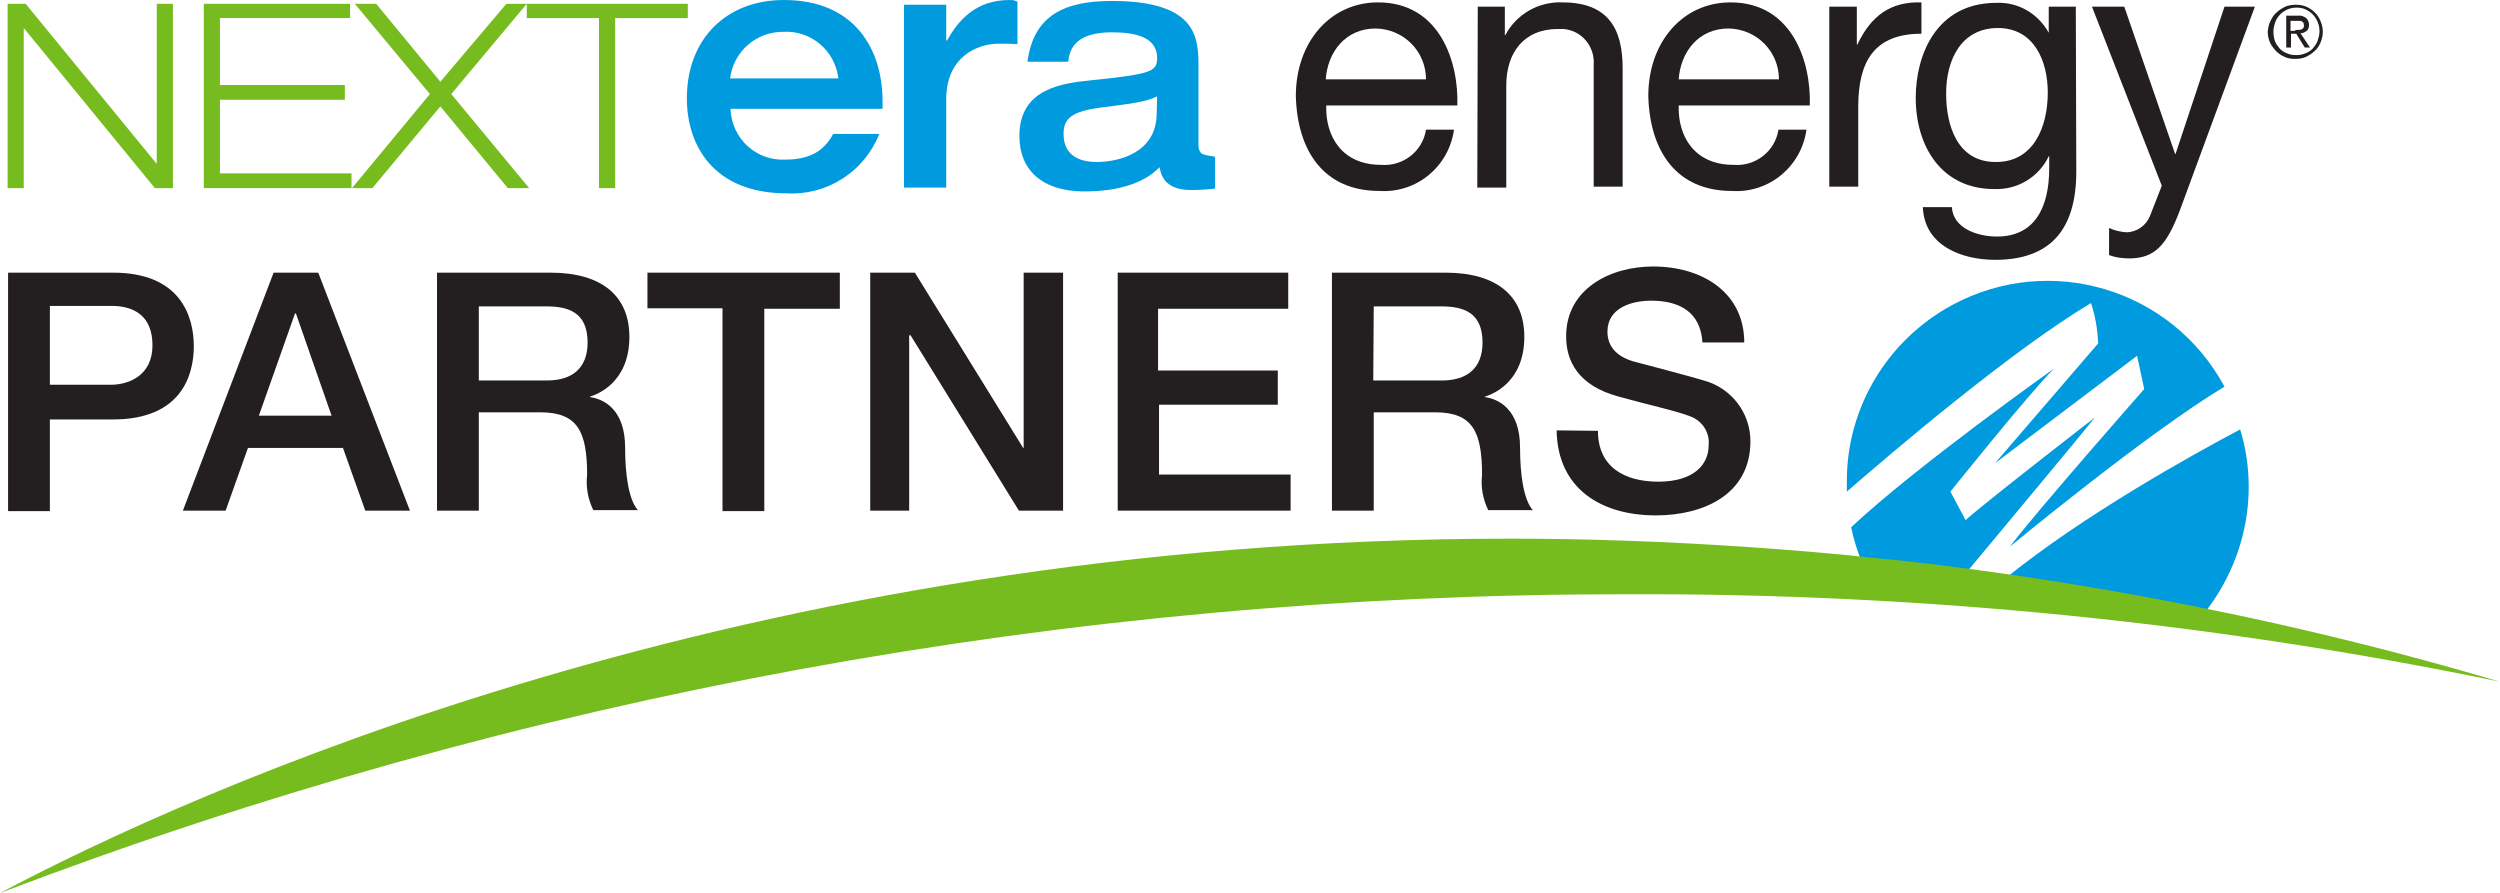 <svg version="1.1" id="Layer_1" xmlns:x="ns_extend;" xmlns:i="ns_ai;" xmlns:graph="ns_graphs;" xmlns="http://www.w3.org/2000/svg" xmlns:xlink="http://www.w3.org/1999/xlink" x="0px" y="0px" viewBox="0 0 526.3 188" style="enable-background:new 0 0 526.3 188;" xml:space="preserve">
 <style type="text/css">
  .st0{fill:#009BDE;}
	.st1{fill:#77BC1F;}
	.st2{fill:#231F20;}
 </style>
 <g id="Layer_2_1_">
  <g id="Layer_1-2">
   <path class="st0" d="M440.2,63.8c0.9,2.7,1.4,5.6,1.5,8.5L420,97.5l29.9-22.6l1.5,7c0,0-22.8,25.9-28.3,33.2c0,0,29-24,45.2-33.7
			c-11.1-20.6-36.7-28.3-57.3-17.2c-13.7,7.4-22.3,21.7-22.2,37.3c0,0.6,0,1.3,0,2C398.3,95.2,423.6,73.7,440.2,63.8z">
   </path>
   <path class="st0" d="M473.4,102.5c0-4.1-0.6-8.2-1.8-12.1c-9.8,5.2-33,18-49.6,31.5c13.7,1.9,27.6,4.4,41.8,7.5
			C470,121.7,473.4,112.2,473.4,102.5z">
   </path>
   <path class="st0" d="M441,87.9c0,0-23.9,18.5-27.2,21.6l-3.2-6c0,0,16.4-20.5,21.8-25.9c0,0-29.3,20.8-42.7,33.4
			c0.5,2.5,1.3,5,2.3,7.4c7.2,0.6,14.5,1.3,21.9,2.2C414.3,120.1,438.1,91.6,441,87.9z">
   </path>
   <path class="st1" d="M450.3,125.4c-17.1-3.1-33.9-5.6-50.3-7.4l-5.1-0.5c-8.9-1-17.7-1.7-26.4-2.3c-17.2-1.2-34-1.8-50.3-1.8l0,0
			C156.8,113.3,39.4,167.1,0,188c109.5-41.7,225.7-63,342.9-62.9c61.6-0.2,123,5.9,183.3,18.4C501.3,136.1,475.9,130.1,450.3,125.4z
			">
   </path>
   <path class="st2" d="M306.1,27.3c-1.1,7.8-7.9,13.4-15.7,12.9c-11.7,0-17.3-8.4-17.6-20c0-11.4,7.3-19.7,17.3-19.7
			c13,0,17,12.5,16.7,21.7h-27.6c-0.2,6.6,3.4,12.5,11.5,12.5c4.6,0.4,8.8-2.8,9.5-7.4L306.1,27.3z M300.2,16.7
			c0-5.9-4.7-10.6-10.6-10.7c-6.3,0-10.1,4.9-10.5,10.7H300.2z">
   </path>
   <path class="st2" d="M311.1,1.4h5.7v6h0.1c2.3-4.4,7-7.1,12-6.9c9.8,0,12.7,5.7,12.7,13.9v24.9h-6.1V13.7c0.3-3.9-2.5-7.3-6.4-7.6
			c-0.4,0-0.7,0-1.1,0c-7.3,0-10.9,5.1-10.9,11.9v21.5h-6.1L311.1,1.4z">
   </path>
   <path class="st2" d="M380.3,27.3c-1.1,7.8-7.9,13.4-15.7,12.9c-11.7,0-17.3-8.4-17.6-20c0-11.4,7.3-19.7,17.3-19.7
			c13,0,17,12.5,16.7,21.7h-27.6c-0.2,6.6,3.4,12.5,11.5,12.5c4.6,0.4,8.8-2.8,9.5-7.4L380.3,27.3z M374.5,16.7
			c0-5.9-4.7-10.6-10.6-10.7c-6.3,0-10.1,4.9-10.5,10.7H374.5z">
   </path>
   <path class="st2" d="M385.2,1.4h5.7v8h0.1c2.9-6.1,7-9.1,13.5-8.9v6.6c-9.8,0-13.3,5.7-13.3,15.3v16.9h-6.1V1.4z">
   </path>
   <path class="st2" d="M437.1,36.1c0,12.3-5.5,18.6-17.1,18.6c-6.9,0-14.9-2.9-15.2-11.1h6.1c0.3,4.6,5.6,6.2,9.5,6.2
			c7.8,0,11-5.9,11-14.4v-2.5h-0.1c-2.1,4.4-6.6,7.1-11.5,6.9c-11,0-16.5-8.9-16.5-19.2c0-9,4.3-20,17-20c4.6-0.2,8.8,2.3,11,6.3
			l0,0V1.4h5.7L437.1,36.1z M431.1,19.5c0-6.7-2.9-13.6-10.5-13.6s-10.9,6.5-10.9,13.8c0,6.8,2.4,14.4,10.4,14.4
			C428.1,34.2,431.1,26.7,431.1,19.5z">
   </path>
   <path class="st2" d="M458.9,44.3c-2.8,7.4-5.3,10.1-10.7,10.1c-1.4,0-2.9-0.2-4.2-0.7v-5.7c1.1,0.5,2.3,0.8,3.6,0.9
			c2.2,0,4.2-1.4,5-3.4l2.5-6.4L440.4,1.4h6.8l10.7,31h0.1l10.3-31h6.4L458.9,44.3z">
   </path>
   <path class="st2" d="M1.7,57.4h22.1c14.3,0,17,9.3,17,15.5s-2.7,15.4-17,15.4H10.5v19.3H1.7V57.4z M10.5,81h12.8
			c3.9,0,8.8-2,8.8-8.3c0-6.3-4-8.3-8.6-8.3h-13V81z">
   </path>
   <path class="st2" d="M57.6,57.4H67l19.3,50.1h-9.4l-4.7-13.2h-20l-4.7,13.2h-9L57.6,57.4z M54.5,87.5h15.3L62.3,66h-0.2L54.5,87.5
			z">
   </path>
   <path class="st2" d="M92,57.4h23.9c10.9,0,16.6,5,16.6,13.5c0,9.6-6.7,12.1-8.3,12.6v0.1c3,0.4,7.4,2.7,7.4,10.6
			c0,5.9,0.8,11.1,2.7,13.2h-9.4c-1.1-2.3-1.6-4.8-1.3-7.4c0-9.2-2-13.2-9.9-13.2h-12.9v20.7H92V57.4z M100.7,80.1h14.4
			c5.5,0,8.6-2.7,8.6-8c0-6.4-4.1-7.6-8.7-7.6h-14.2V80.1z">
   </path>
   <path class="st2" d="M136.3,57.4h40.5v7.6h-15.9v42.6h-8.8V64.9h-15.8V57.4z">
   </path>
   <path class="st2" d="M183.3,57.4h9.3l22.8,36.9h0.1V57.4h8.3v50.1h-9.3l-22.8-36.9h-0.3v36.9h-8.2V57.4z">
   </path>
   <path class="st2" d="M235.2,57.4h36v7.6h-27.4V78h25.2v7.2H244v14.7h27.7v7.6h-36.4V57.4z">
   </path>
   <path class="st2" d="M280.4,57.4h23.9c10.9,0,16.6,5,16.6,13.5c0,9.6-6.7,12.1-8.3,12.6v0.1c3,0.4,7.4,2.7,7.4,10.6
			c0,5.9,0.8,11.1,2.7,13.2h-9.4c-1.1-2.3-1.6-4.8-1.3-7.4c0-9.2-2-13.2-9.9-13.2h-12.9v20.7h-8.8L280.4,57.4z M289.1,80.1h14.4
			c5.5,0,8.6-2.7,8.6-8c0-6.4-4.1-7.6-8.7-7.6h-14.2L289.1,80.1z">
   </path>
   <path class="st2" d="M336.4,90.7c0,7.7,5.7,10.7,12.7,10.7c7.7,0,10.6-3.8,10.6-7.6c0.3-2.8-1.4-5.3-4-6.2
			c-3.5-1.3-8.1-2.2-14.9-4.1c-8.6-2.3-11.1-7.5-11.1-12.7c0-10,9.3-14.7,18.3-14.7c10.4,0,19.2,5.5,19.2,16h-8.8
			c-0.4-6.4-4.8-8.8-10.8-8.8c-4.1,0-9.2,1.5-9.2,6.5c0,3.5,2.4,5.5,5.9,6.4c0.8,0.2,11.8,3.1,14.4,3.9c5.8,1.6,9.8,6.8,9.8,12.8
			c0,11.2-9.9,15.6-19.9,15.6c-11.4,0-20.7-5.5-20.9-17.9L336.4,90.7z">
   </path>
   <polyline class="st1" points="109.8,0.8 110.9,0.8 144.8,0.8 144.8,3.8 129.5,3.8 129.5,39.6 126.1,39.6 126.1,39.6 126.1,3.8 
			110.9,3.8 110.9,1.3 110.9,0.8 95,19.8 111.4,39.6 106.9,39.6 92.7,22.4 78.4,39.6 74.1,39.6 90.5,19.8 74.7,0.8 79.2,0.8 
			92.7,17.2 106.6,0.8 109.8,0.8 		">
   </polyline>
   <polygon class="st1" points="42.9,39.6 42.9,0.8 73.7,0.8 73.7,3.8 46.3,3.8 46.3,17.9 72.6,17.9 72.6,21 46.3,21 46.3,36.5 
			74,36.5 74,39.6 42.9,39.6 		">
   </polygon>
   <polygon class="st1" points="32.6,39.6 5,5.9 5,39.6 1.6,39.6 1.6,0.8 5.4,0.8 33,34.5 33,0.8 36.4,0.8 36.4,39.6 32.6,39.6 		">
   </polygon>
   <path class="st0" d="M185.8,21.4c0-11-5.8-21.4-20.8-21.4c-12,0-20.4,8.1-20.4,20.7c0,10,5.7,20,21,20c8.5,0.5,16.4-4.6,19.5-12.5
			h-9.7c-1.7,3.1-4.3,5.4-10.1,5.4c-6.1,0.3-11.2-4.4-11.5-10.5c0-0.1,0-0.2,0-0.2h32V21.4z M153.7,16.5c0.7-5.7,5.6-9.9,11.3-9.8
			c5.8-0.3,10.8,4,11.5,9.8H153.7z">
   </path>
   <path class="st0" d="M254.1,32.7c-0.7-0.2-1.8-0.2-1.8-2.2V12.7c-0.2-4.9-0.6-12.5-18.2-12.5c-10,0-16.5,3-17.8,12.8h8.6
			c0.3-4.2,3.4-6.2,9.2-6.2c5.1,0,9.5,1.1,9.5,5.4c0,2.9-1.3,3.4-13.9,4.7c-5.6,0.6-15.1,1.5-15.1,11.7c0,7.3,4.9,11.7,13.7,11.7
			c9.8,0,14.1-3.3,15.8-5.1c0.3,1.4,0.9,4.8,6.6,4.8c1.7,0,3.4-0.1,5.1-0.3V33C255.2,32.9,254.6,32.8,254.1,32.7z M243.5,23.9
			c0,8.2-7.9,10.2-12.6,10.2c-3,0-7-0.9-7-5.9c0-3.2,1.6-4.8,8.2-5.6c6.2-0.8,8.9-1.1,11.5-2.3L243.5,23.9z">
   </path>
   <path class="st0" d="M214.5,0.4c-1.2-0.2-0.5-0.4-2-0.4c-6.9,0-10.7,4.1-13.1,8.5h-0.2V1h-8.9v38.5h8.9V20.9
			c0-8.9,6.5-11.7,11-11.7c0.7,0,3.2,0,4,0.1v-9L214.5,0.4z">
   </path>
   <path class="st2" d="M478,4.4c0.3-0.7,0.7-1.3,1.3-1.8c0.5-0.5,1.2-0.9,1.8-1.2c0.7-0.3,1.5-0.4,2.2-0.4c0.8,0,1.5,0.1,2.2,0.4
			c1.4,0.6,2.5,1.7,3,3c0.3,0.7,0.5,1.5,0.5,2.3c0,0.8-0.2,1.6-0.5,2.3c-0.3,0.7-0.7,1.3-1.3,1.8c-0.5,0.5-1.2,0.9-1.8,1.2
			c-0.7,0.3-1.5,0.4-2.2,0.4c-0.8,0-1.5-0.1-2.2-0.4c-0.7-0.3-1.3-0.7-1.8-1.2c-0.5-0.5-1-1.2-1.3-1.8c-0.3-0.7-0.5-1.5-0.5-2.3
			C477.5,5.9,477.6,5.1,478,4.4z M478.9,8.6c0.2,0.6,0.6,1.1,1,1.6c0.4,0.4,0.9,0.8,1.5,1c0.6,0.3,1.3,0.4,2,0.4
			c0.7,0,1.3-0.1,2-0.4c0.6-0.2,1.1-0.6,1.5-1c0.4-0.5,0.8-1,1-1.6c0.2-0.6,0.4-1.3,0.4-2c0-0.7-0.1-1.3-0.4-2
			c-0.5-1.2-1.4-2.1-2.5-2.6c-0.6-0.3-1.3-0.4-2-0.4c-1.9,0-3.7,1.2-4.4,3c-0.2,0.6-0.4,1.3-0.4,2C478.6,7.3,478.7,8,478.9,8.6z
			 M483.7,3.3c0.6-0.1,1.3,0.1,1.8,0.5c0.4,0.4,0.6,0.9,0.6,1.4c0,0.5-0.1,1-0.5,1.3c-0.4,0.3-0.8,0.5-1.3,0.5l2,3h-1.1l-1.8-2.9
			h-1.1v2.9h-1V3.3H483.7z M483.2,6.3h0.7c0.2,0,0.4-0.1,0.6-0.1c0.2-0.1,0.3-0.2,0.4-0.3c0.1-0.2,0.2-0.4,0.1-0.6
			c0-0.2,0-0.4-0.1-0.5c-0.1-0.1-0.2-0.2-0.3-0.3c-0.1-0.1-0.3-0.1-0.5-0.1h-0.5h-1.4v2.1H483.2z">
   </path>
  </g>
 </g>
</svg>